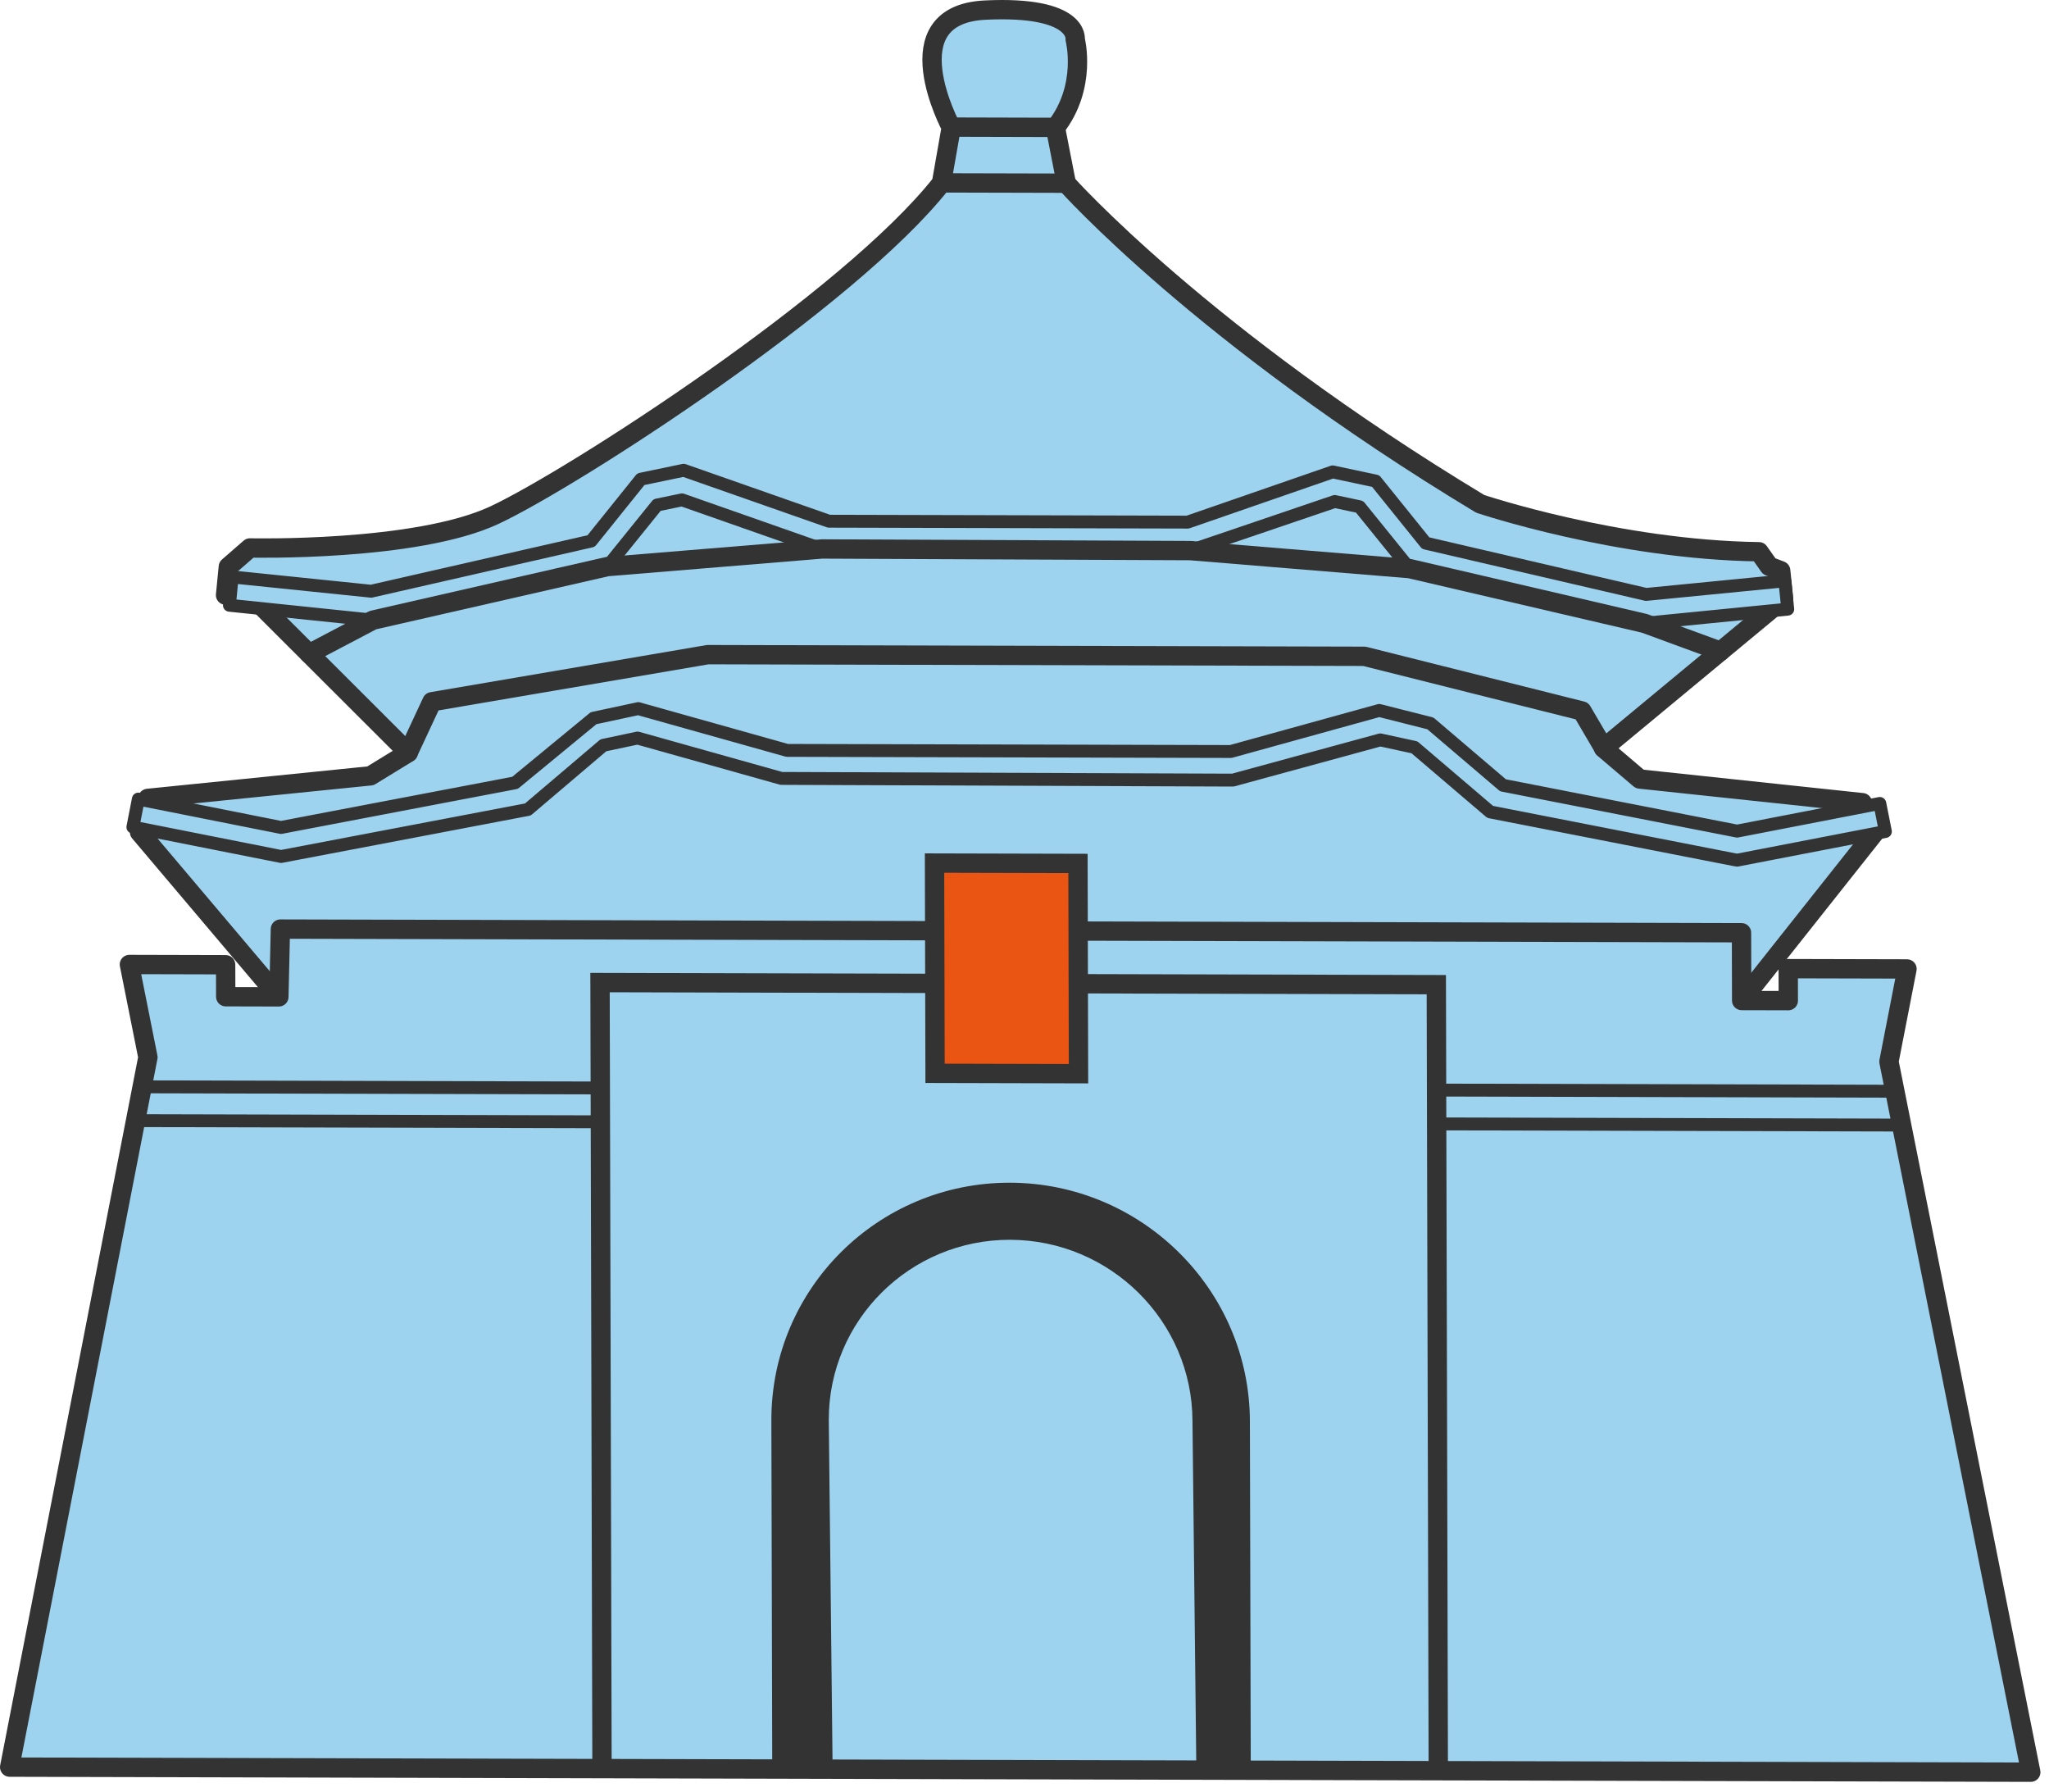 <svg width="159" height="139" viewBox="0 0 159 139" fill="none" xmlns="http://www.w3.org/2000/svg">
<path d="M21.541 77.229L10.829 64.564L11.471 61.942L28.746 60.192L31.679 58.395L19.66 46.394L17.503 46.17L17.718 43.973L19.397 42.512C19.397 42.512 32.299 42.818 38.386 39.958C44.472 37.098 65.896 23.3 73.056 14.211L73.815 9.883C73.815 9.883 69.096 1.136 76.454 0.783C83.811 0.429 83.433 3.052 83.433 3.052C83.433 3.052 84.388 6.728 81.899 9.903L82.746 14.235C82.746 14.235 93.258 26.069 114.86 39.089C114.86 39.089 125.461 42.658 136.493 42.806L137.288 43.934L138.18 44.275L138.405 46.473L124.433 58.049L127.243 60.439L144.517 62.275L145.775 64.214L135.041 77.754L21.53 77.229L21.541 77.229Z" fill="#9DD3EF" stroke="#333333" stroke-width="1.5" stroke-linecap="round" stroke-linejoin="round"/>
<path d="M0.75 137.1L11.478 82.025L10.041 74.828L17.509 74.847L17.516 77.329L21.64 77.339L21.759 72.081L135.138 72.365L135.151 77.624L138.77 77.633L138.764 75.151L147.981 75.174L146.58 82.364L157.586 137.493L0.75 137.1Z" fill="#9DD3EF" stroke="#333333" stroke-width="1.5" stroke-linecap="round" stroke-linejoin="round"/>
<path d="M73.056 14.189L82.758 14.213" stroke="#333333" stroke-width="1.5" stroke-linecap="round" stroke-linejoin="round"/>
<path d="M73.826 9.861L81.911 9.882" stroke="#333333" stroke-width="1.5" stroke-linecap="round" stroke-linejoin="round"/>
<path d="M127.599 48.359L109.385 44.115L105.501 39.317L103.575 38.908L92.366 42.717L63.779 42.591L52.924 38.781L50.989 39.18L47.13 43.959L28.937 48.112L17.803 46.958L18.017 44.761L28.799 45.87L45.871 41.977L49.73 37.177L53.05 36.485L64.323 40.438L92.162 40.508L103.415 36.611L106.75 37.32L110.634 42.14L127.736 46.118L138.502 45.063L138.727 47.261L127.599 48.359Z" fill="#9DD3EF" stroke="#333333" stroke-linecap="round" stroke-linejoin="round"/>
<path d="M134.805 66.734L134.596 66.7L115.635 62.99L109.76 57.979L107.108 57.404L95.666 60.524L60.634 60.392L49.473 57.26L46.823 57.821L40.962 62.803L21.811 66.45L10.312 64.169L10.735 61.995L21.805 64.198L39.967 60.734L46.059 55.72L49.533 54.975L49.797 55.052L61.079 58.218L95.506 58.304L107.025 55.119L110.998 56.124L116.631 60.926L134.799 64.481L145.87 62.334L146.304 64.51L134.805 66.734Z" fill="#9DD3EF" stroke="#333333" stroke-linecap="round" stroke-linejoin="round"/>
<path d="M23.993 50.712L28.936 48.112L47.129 43.959L63.778 42.591L92.365 42.717L109.384 44.115L127.598 48.359L133.51 50.528" stroke="#333333" stroke-width="1.5" stroke-linecap="round" stroke-linejoin="round"/>
<path d="M31.679 58.385L33.517 54.443L54.923 50.79L105.871 50.918L122.754 55.158L124.444 58.038" stroke="#333333" stroke-width="1.5" stroke-linecap="round" stroke-linejoin="round"/>
<path d="M46.715 137.335L46.562 76.232L111.456 76.394L111.608 136.766" stroke="#333333" stroke-width="1.5" stroke-miterlimit="10"/>
<path d="M11.033 84.32L46.582 84.409" stroke="#333333" stroke-miterlimit="10"/>
<path d="M11.04 86.944L46.589 87.033" stroke="#333333" stroke-miterlimit="10"/>
<path d="M111.477 84.572L147.037 84.661" stroke="#333333" stroke-miterlimit="10"/>
<path d="M111.483 87.196L147.043 87.285" stroke="#333333" stroke-miterlimit="10"/>
<path d="M97.059 137.582L59.926 137.489L59.857 110.211C59.831 99.989 68.137 91.734 78.377 91.759C88.617 91.785 96.964 100.082 96.99 110.261L97.059 137.582ZM64.606 136.836L92.83 136.907L92.535 110.249C92.516 102.509 86.165 96.207 78.388 96.187C70.612 96.168 64.292 102.438 64.312 110.179L64.606 136.836Z" fill="#333333"/>
<path d="M83.65 66.988L72.519 66.96L72.56 83.272L83.691 83.3L83.65 66.988Z" fill="#EA5514" stroke="#333333" stroke-width="1.5" stroke-miterlimit="10"/>
</svg>

